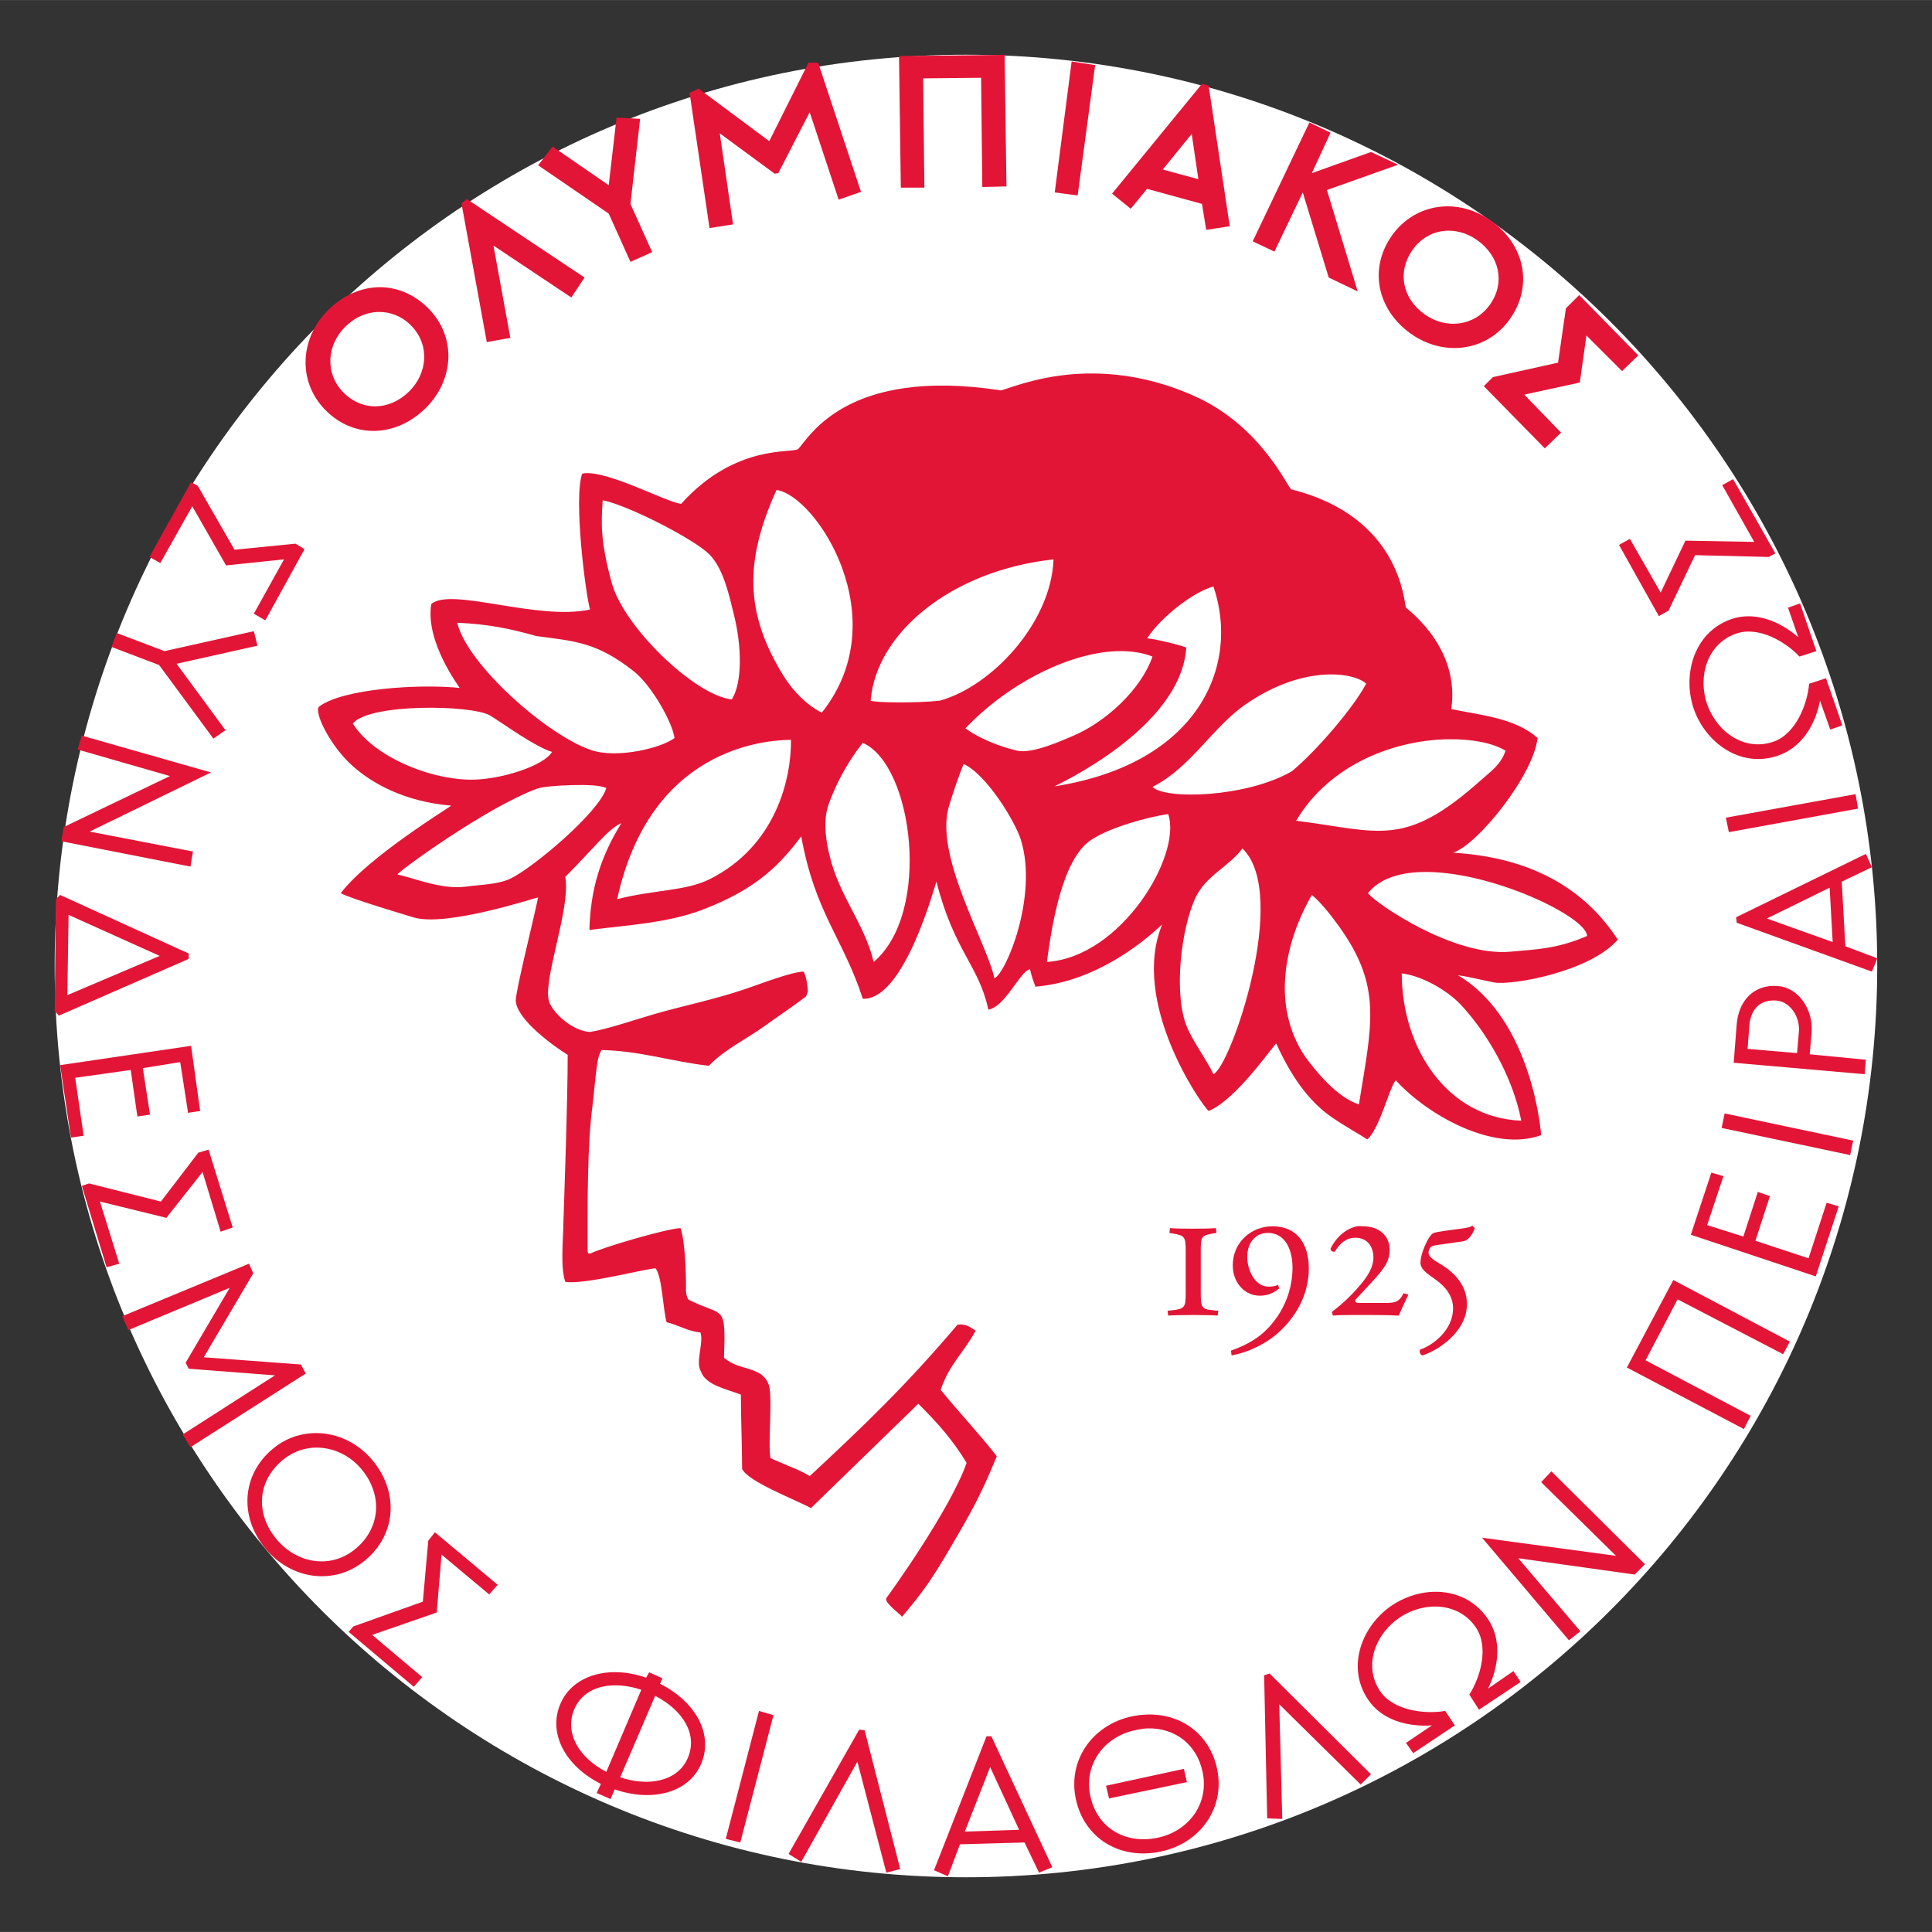 <?xml version="1.0" encoding="UTF-8" standalone="no"?>
<!DOCTYPE svg PUBLIC "-//W3C//DTD SVG 1.0//EN" "http://www.w3.org/TR/2001/REC-SVG-20010904/DTD/svg10.dtd">
<!-- Created with Inkscape (http://www.inkscape.org/) by Marsupilami -->
<svg
   xmlns:svg="http://www.w3.org/2000/svg"
   xmlns="http://www.w3.org/2000/svg"
   version="1.0"
   width="768"
   height="768"
   viewBox="-2.831 -2.831 100.037 100.032"
   id="svg7516">
  <rect x="-2.831" y="-2.831" width="100.037" height="100.032" fill="#333333" stroke="none"/>
  <defs
     id="defs7518" />
  <g
     transform="translate(-1027.098,-462.32)"
     id="layer1">
    <path
       d="M 1074.283,556.69 C 1100.343,556.69 1121.468,535.565 1121.468,509.505 C 1121.468,483.445 1100.343,462.32 1074.283,462.32 C 1048.224,462.32 1027.098,483.445 1027.098,509.505 C 1027.098,535.565 1048.224,556.69 1074.283,556.69 z"
       id="path3959"
       style="fill:#ffffff;fill-opacity:1;fill-rule:nonzero;stroke:none" />
    <path
       d="M 1076.286,462.326 L 1070.817,462.389 L 1070.911,469.201 L 1072.13,469.201 L 1072.067,463.545 L 1075.067,463.514 L 1075.13,469.17 L 1076.38,469.139 L 1076.286,462.326 z M 1079.755,462.67 L 1078.88,469.451 L 1080.067,469.607 L 1080.973,462.857 L 1079.755,462.67 z M 1066.13,462.732 L 1064.098,466.795 L 1060.442,464.076 L 1059.973,464.295 L 1061.005,471.295 L 1062.223,471.107 L 1061.536,466.389 L 1064.38,468.482 L 1064.567,468.451 L 1066.192,465.295 L 1067.692,469.826 L 1068.848,469.42 L 1066.63,462.732 L 1066.13,462.732 z M 1086.505,463.826 L 1081.848,469.514 L 1082.817,470.295 L 1083.661,469.264 L 1086.505,470.045 L 1086.723,471.389 L 1087.942,471.201 L 1086.848,463.92 L 1086.505,463.826 z M 1056.192,465.576 L 1055.786,469.076 L 1052.88,467.076 L 1052.13,468.045 L 1055.786,470.545 L 1056.911,473.045 L 1058.036,472.545 L 1056.911,470.045 L 1057.411,465.639 L 1056.192,465.576 z M 1092.067,465.826 L 1089.13,471.982 L 1090.255,472.514 L 1091.723,469.451 L 1093.067,473.857 L 1094.567,474.576 L 1092.973,469.326 L 1096.661,468.014 L 1095.255,467.357 L 1092.192,468.451 L 1093.161,466.357 L 1092.067,465.826 z M 1085.973,466.42 L 1086.317,468.764 L 1084.473,468.264 L 1085.973,466.42 z M 1048.442,469.795 L 1048.161,470.014 L 1049.473,477.201 L 1050.692,476.982 L 1049.817,472.201 L 1053.848,474.889 L 1054.536,473.857 L 1048.442,469.795 z M 1098.755,470.201 C 1097.835,470.323 1096.953,470.82 1096.348,471.67 C 1095.138,473.367 1095.549,475.501 1097.317,476.764 C 1098.996,477.962 1101.233,477.711 1102.442,476.014 C 1103.653,474.315 1103.241,472.18 1101.473,470.92 C 1100.634,470.321 1099.674,470.079 1098.755,470.201 z M 1098.973,471.451 C 1099.577,471.372 1100.205,471.528 1100.755,471.92 C 1101.924,472.755 1102.214,474.138 1101.411,475.264 C 1100.61,476.389 1099.134,476.548 1098.036,475.764 C 1096.863,474.93 1096.609,473.544 1097.411,472.42 C 1097.812,471.857 1098.37,471.53 1098.973,471.451 z M 1043.911,474.357 C 1042.993,474.366 1042.065,474.756 1041.286,475.514 C 1039.808,476.952 1039.646,479.207 1041.098,480.701 C 1042.552,482.195 1044.728,482.154 1046.286,480.639 C 1047.765,479.201 1047.927,476.977 1046.473,475.482 C 1045.747,474.735 1044.829,474.349 1043.911,474.357 z M 1106.036,474.764 L 1105.348,475.451 L 1104.942,478.264 L 1101.567,479.014 L 1101.098,479.482 L 1104.255,482.701 L 1105.098,481.889 L 1103.192,479.92 L 1106.067,479.295 L 1106.411,476.857 L 1108.255,478.701 L 1109.098,477.889 L 1106.036,474.764 z M 1043.88,475.639 C 1044.48,475.632 1045.086,475.862 1045.567,476.357 C 1046.533,477.35 1046.409,478.821 1045.442,479.764 C 1044.412,480.766 1043.001,480.786 1042.036,479.795 C 1041.073,478.803 1041.192,477.329 1042.161,476.389 C 1042.675,475.888 1043.279,475.645 1043.88,475.639 z M 1080.942,478.826 C 1078.415,478.791 1076.646,479.557 1076.098,479.701 C 1068.052,478.463 1066.14,482.191 1065.598,482.732 C 1065.35,482.979 1062.366,482.424 1059.536,485.576 C 1058.774,485.496 1055.534,483.738 1054.411,484.014 C 1053.964,485.275 1054.569,490.134 1054.817,491.045 C 1052.111,491.648 1047.611,489.868 1046.598,490.764 C 1046.272,492.732 1048.067,495.069 1048.067,495.107 C 1045.997,494.892 1042.028,495.136 1040.786,496.076 C 1040.523,496.336 1041.273,497.924 1042.317,498.951 C 1043.442,500.053 1045.243,501.003 1047.63,501.201 C 1047.63,501.239 1043.348,503.841 1041.911,505.732 C 1042.333,505.993 1045.35,506.886 1045.661,506.982 C 1047.34,507.517 1052.052,505.951 1052.13,505.951 C 1051.866,507.24 1051,510.642 1050.973,511.295 C 1051.014,512.284 1052.962,513.67 1053.661,514.107 C 1053.67,516.306 1053.442,522.701 1053.442,522.701 C 1053.432,523.681 1053.273,525.083 1053.536,525.857 C 1054.487,526.042 1058.087,525.076 1058.223,525.17 C 1058.568,525.671 1058.593,527.317 1058.786,527.951 C 1059.414,528.098 1059.855,528.412 1060.536,528.482 C 1060.718,529.05 1060.253,530.007 1060.567,530.514 C 1060.814,531.227 1061.956,531.424 1062.63,531.701 C 1062.63,532.981 1062.692,534.262 1062.692,535.545 C 1063.02,536.229 1065.551,537.171 1066.255,537.576 L 1071.817,532.17 C 1072.859,533.212 1073.587,534.034 1074.317,535.232 C 1073.482,537.63 1070.365,541.968 1070.161,542.232 C 1070.03,542.467 1070.872,543.045 1070.973,543.201 C 1072.074,541.895 1072.507,541.282 1073.505,539.576 C 1074.5,537.871 1075.022,536.987 1075.88,534.889 C 1074.943,533.689 1073.859,532.544 1072.973,531.451 C 1073.444,530.093 1074.055,529.691 1074.786,528.389 C 1074.472,528.18 1074.266,528.025 1073.848,528.076 C 1071.189,531.202 1069.108,533.211 1066.192,535.92 C 1065.811,535.642 1064.574,535.196 1064.161,534.982 C 1064.015,534.174 1064.312,531.554 1064.036,531.107 C 1063.712,530.293 1062.623,530.409 1061.973,529.951 L 1061.755,529.795 C 1061.852,526.939 1061.74,527.695 1059.942,526.795 C 1059.86,526.757 1059.771,526.461 1059.786,526.232 C 1059.794,525.35 1059.737,523.762 1059.505,523.076 C 1058.692,523.12 1055.389,524.106 1054.848,524.389 L 1054.723,524.389 L 1054.692,524.264 L 1054.692,523.982 C 1054.691,521.716 1054.674,518.845 1054.942,516.764 C 1055.029,516.091 1055.074,515.391 1055.161,514.795 C 1055.214,514.361 1055.25,514.154 1055.411,513.857 C 1057.414,513.894 1059.082,514.465 1060.973,514.67 C 1061.79,513.815 1062.939,513.283 1063.911,512.576 C 1064.59,512.084 1065.439,511.523 1066.005,511.076 L 1066.098,510.826 C 1066.105,510.734 1066.045,510.108 1065.88,509.795 C 1065.233,509.816 1063.766,510.387 1062.848,510.701 C 1061.285,511.233 1059.656,511.563 1058.192,511.982 C 1057.089,512.299 1055.777,512.764 1054.817,512.92 C 1053.96,512.877 1052.999,512.037 1052.723,511.42 C 1052.281,510.407 1053.845,506.531 1053.536,504.889 C 1055.043,503.383 1055.764,502.392 1056.442,502.107 C 1055.358,503.859 1054.839,505.537 1054.786,507.639 C 1056.599,507.402 1058.777,507.296 1060.598,506.607 C 1063.543,505.496 1064.709,504.167 1065.755,502.795 C 1066.471,506.767 1067.913,508.042 1068.942,511.201 C 1071.13,511.301 1072.716,505.139 1072.755,505.139 C 1073.68,508.763 1074.951,509.461 1075.442,511.764 C 1076.306,511.634 1077.089,509.769 1077.598,509.67 C 1077.696,510.083 1077.755,510.23 1077.88,510.576 C 1081.608,510.272 1084.402,507.357 1084.442,507.357 C 1082.786,511.378 1086.449,516.658 1086.848,517.014 C 1088.263,516.419 1090.03,513.841 1090.348,513.514 C 1091.04,515.044 1091.945,516.465 1093.255,517.357 C 1093.886,517.786 1094.412,518.074 1095.067,518.482 C 1095.724,517.889 1096.193,515.828 1096.536,515.42 C 1098.172,517.222 1101.602,519.163 1104.067,518.264 C 1104.067,518.264 1103.651,512.288 1099.755,509.982 C 1100.305,510.055 1101.097,510.255 1101.63,510.357 C 1102.504,510.524 1106.582,509.821 1108.036,508.139 C 1106.877,506.373 1104.568,503.936 1099.505,503.639 C 1100.763,503.235 1103.662,499.652 1103.88,497.701 C 1102.725,496.648 1100.817,496.501 1099.411,496.201 C 1099.862,493.141 1097.382,491.221 1097.067,490.951 C 1096.954,490.64 1096.78,486.238 1091.13,484.826 C 1090.967,484.785 1089.611,481.602 1086.223,480.045 C 1084.263,479.145 1082.458,478.847 1080.942,478.826 z M 1114.005,484.295 L 1113.442,484.607 L 1115.098,487.545 L 1111.536,487.482 L 1110.255,490.17 L 1108.661,487.389 L 1108.098,487.701 L 1110.161,491.389 L 1110.661,491.107 L 1112.036,488.232 L 1115.848,488.326 L 1116.192,488.139 L 1114.005,484.295 z M 1034.161,484.451 L 1032.005,488.326 L 1032.567,488.639 L 1034.223,485.701 L 1035.973,488.764 L 1038.973,488.451 L 1037.411,491.264 L 1038.005,491.607 L 1040.036,487.92 L 1039.567,487.639 L 1036.411,487.951 L 1034.505,484.639 L 1034.161,484.451 z M 1064.473,484.857 C 1066.508,485.128 1070.716,491.502 1066.817,496.389 C 1066.04,495.99 1065.321,495.271 1064.817,494.451 C 1062.837,491.221 1062.807,488.544 1064.473,484.857 z M 1055.473,485.389 C 1056.741,485.628 1060.234,487.409 1061.005,488.201 C 1061.729,488.947 1062.008,490.25 1062.286,491.389 C 1062.671,492.958 1062.71,494.82 1062.161,495.701 C 1060.242,495.503 1056.558,491.937 1055.942,489.67 C 1055.325,487.412 1055.403,486.508 1055.473,485.389 z M 1078.817,488.451 C 1078.703,491.714 1075.643,495.008 1072.942,495.764 C 1071.806,495.897 1069.54,495.876 1069.348,495.764 C 1069.62,492.296 1073.48,489.033 1078.817,488.451 z M 1087.098,489.857 C 1088.487,493.922 1086.358,499.024 1078.88,500.201 C 1078.88,500.164 1085.415,497.238 1085.692,493.014 C 1084.984,492.76 1083.638,492.501 1083.661,492.545 C 1084.428,491.357 1086.178,490.08 1087.098,489.857 z M 1117.473,490.732 L 1116.848,490.951 L 1117.38,492.482 C 1116.434,491.661 1115.136,491.119 1113.911,491.545 C 1111.94,492.231 1111.373,494.481 1111.973,496.201 C 1112.572,497.921 1114.378,499.295 1116.348,498.607 C 1117.569,498.182 1118.27,496.996 1118.505,495.764 L 1119.036,497.264 L 1119.661,497.045 L 1118.817,494.607 L 1117.942,494.889 C 1117.854,495.94 1117.257,497.486 1116.098,497.889 C 1114.594,498.413 1113.159,497.382 1112.661,495.951 C 1112.162,494.522 1112.66,492.817 1114.161,492.295 C 1115.321,491.891 1116.718,492.711 1117.442,493.482 L 1118.317,493.201 L 1117.473,490.732 z M 1047.942,491.732 C 1049.597,491.802 1050.723,492.053 1052.036,492.42 C 1054.018,492.687 1055.149,492.725 1057.067,494.232 C 1058.028,494.987 1059.099,496.931 1059.192,497.701 C 1058.525,498.214 1056.24,498.78 1054.88,498.326 C 1052.634,497.578 1048.463,493.918 1047.942,491.732 z M 1037.411,492.17 L 1032.786,493.201 L 1030.317,492.264 L 1030.036,492.982 L 1032.505,493.92 L 1035.317,497.732 L 1035.942,497.295 L 1033.411,493.857 L 1037.598,492.92 L 1037.411,492.17 z M 1082.317,493.201 C 1082.9,493.203 1083.464,493.291 1083.942,493.482 C 1083.352,495.195 1081.504,496.892 1079.786,497.607 C 1079.327,497.8 1077.723,498.537 1076.942,498.357 C 1075.891,498.116 1074.878,497.656 1074.255,497.201 C 1076.496,494.832 1079.789,493.191 1082.317,493.201 z M 1092.817,494.42 C 1093.915,494.344 1094.726,494.608 1095.005,494.889 C 1094.351,496.122 1092.449,498.355 1091.161,499.42 C 1088.826,500.778 1084.6,500.904 1083.942,500.232 C 1085.975,499.194 1087.025,497.142 1088.817,495.92 C 1090.319,494.894 1091.719,494.495 1092.817,494.42 z M 1046.036,496.139 C 1047.595,496.096 1049.193,496.254 1049.661,496.545 C 1050.384,496.994 1051.931,498.13 1052.848,498.42 C 1052.447,499.135 1050.148,499.889 1048.567,499.857 C 1046.35,499.815 1043.551,498.588 1042.536,496.951 C 1042.954,496.428 1044.476,496.181 1046.036,496.139 z M 1028.505,497.576 L 1028.286,498.295 L 1033.067,499.67 L 1027.598,502.295 L 1027.567,502.295 L 1027.442,503.045 L 1034.13,504.357 L 1034.255,503.576 L 1028.911,502.545 L 1035.192,499.482 L 1028.505,497.576 z M 1099.286,497.764 C 1100.498,497.751 1101.554,497.953 1102.223,498.357 C 1101.983,499.08 1101.451,499.431 1100.942,499.889 C 1096.97,503.432 1095.702,502.529 1091.38,501.982 C 1093.171,498.97 1096.618,497.791 1099.286,497.764 z M 1065.223,497.795 C 1065.245,499.762 1064.476,503.278 1061.005,505.014 C 1059.778,505.628 1058.082,505.561 1056.223,506.045 C 1057.923,498.244 1063.825,497.809 1065.223,497.795 z M 1068.942,497.951 C 1071.55,499.092 1072.517,506.75 1069.505,509.295 C 1069.033,507.316 1067.72,505.885 1067.223,503.795 C 1067.076,503.184 1066.848,502.083 1067.161,501.17 C 1067.568,499.987 1068.255,498.804 1068.942,497.951 z M 1074.161,499.045 C 1075.341,499.576 1076.835,502.019 1077.13,502.982 C 1078.024,505.892 1076.353,509.896 1075.755,510.139 C 1075.356,508.268 1072.61,503.775 1073.411,501.201 C 1073.624,500.515 1073.861,499.789 1074.161,499.045 z M 1053.88,500.139 C 1054.647,500.117 1055.403,500.148 1055.661,500.295 C 1055.288,501.542 1051.88,504.419 1050.692,504.982 C 1050.04,505.293 1049.111,505.293 1048.442,505.389 C 1047.169,505.57 1045.847,504.994 1044.848,504.764 C 1044.85,504.646 1049.398,501.315 1052.067,500.326 C 1052.352,500.221 1053.112,500.16 1053.88,500.139 z M 1120.348,500.607 L 1113.63,501.826 L 1113.786,502.576 L 1120.473,501.357 L 1120.348,500.607 z M 1084.755,501.639 C 1085.483,503.744 1082.348,509.042 1078.473,509.295 C 1078.756,507.197 1079.295,503.964 1080.755,502.982 C 1081.709,502.34 1083.709,501.783 1084.755,501.639 z M 1088.598,503.42 C 1091.067,505.785 1087.994,514.707 1087.098,515.107 C 1086.742,514.359 1086.09,513.49 1085.755,512.732 C 1085,511.016 1085.425,507.566 1086.161,505.982 C 1086.692,504.832 1087.891,504.37 1088.598,503.42 z M 1120.88,503.701 L 1114.161,506.982 L 1114.192,507.264 L 1121.192,509.795 L 1121.473,509.107 L 1119.817,508.482 L 1119.63,505.139 L 1121.192,504.389 L 1120.88,503.701 z M 1097.88,504.639 C 1101.411,504.536 1106.442,506.969 1106.442,507.951 C 1104.864,508.635 1103.748,508.644 1102.473,508.764 C 1099.547,509.036 1095.501,506.269 1095.098,505.732 C 1095.693,504.991 1096.702,504.673 1097.88,504.639 z M 1119.005,505.451 L 1119.161,508.264 L 1115.755,507.045 L 1119.005,505.451 z M 1027.38,505.826 L 1027.161,506.045 L 1027.098,511.826 L 1027.317,512.076 L 1034.036,509.139 L 1034.036,508.857 L 1027.38,505.826 z M 1092.192,505.826 C 1092.635,506.186 1093.151,506.83 1093.598,507.451 C 1095.851,510.583 1095.3,512.499 1094.63,516.67 C 1093.502,516.317 1092.395,514.951 1091.848,514.201 C 1090.064,511.555 1090.794,508.257 1092.192,505.826 z M 1027.817,506.857 L 1032.536,508.982 L 1027.755,511.014 L 1027.817,506.857 z M 1096.848,509.889 C 1097.95,510.019 1099.24,510.811 1099.88,511.482 C 1101.222,512.903 1102.599,515.22 1103.036,517.514 C 1099.218,517.374 1096.851,513.78 1096.848,509.889 z M 1115.911,510.545 C 1114.957,510.644 1114.295,511.374 1114.192,512.514 L 1114.036,514.514 L 1120.817,515.107 L 1120.88,514.357 L 1117.973,514.076 L 1118.067,512.982 C 1118.174,511.79 1117.418,510.641 1116.348,510.545 C 1116.201,510.532 1116.047,510.531 1115.911,510.545 z M 1115.973,511.295 C 1116.066,511.287 1116.152,511.286 1116.255,511.295 C 1116.965,511.359 1117.481,512.143 1117.411,512.92 L 1117.317,514.014 L 1114.755,513.795 L 1114.848,512.576 C 1114.917,511.802 1115.325,511.349 1115.973,511.295 z M 1034.161,513.639 L 1027.38,514.639 L 1027.942,518.389 L 1028.598,518.295 L 1028.161,515.295 L 1031.036,514.889 L 1031.38,517.295 L 1032.036,517.201 L 1031.661,514.795 L 1033.598,514.482 L 1034.005,517.107 L 1034.63,517.014 L 1034.161,513.639 z M 1113.567,517.139 L 1113.411,517.889 L 1120.067,519.295 L 1120.223,518.545 L 1113.567,517.139 z M 1035.067,519.014 L 1034.536,519.17 L 1032.598,521.701 L 1028.88,520.764 L 1028.505,520.889 L 1029.786,525.107 L 1030.442,524.92 L 1029.442,521.701 L 1032.88,522.545 L 1034.755,520.17 L 1035.692,523.264 L 1036.317,523.045 L 1035.067,519.014 z M 1112.88,520.201 L 1111.817,523.42 L 1118.286,525.576 L 1119.473,521.951 L 1118.848,521.764 L 1117.911,524.639 L 1115.161,523.732 L 1115.911,521.42 L 1115.286,521.201 L 1114.536,523.514 L 1112.661,522.92 L 1113.505,520.389 L 1112.88,520.201 z M 1100.505,522.951 C 1100.388,523.026 1100.301,523.052 1099.911,523.107 L 1099.192,523.201 C 1098.854,523.253 1098.643,523.283 1098.505,523.326 C 1098.368,523.369 1098.172,523.686 1098.036,524.014 C 1097.897,524.329 1097.817,524.679 1097.817,524.857 C 1097.817,525.225 1098.176,525.439 1098.63,525.764 C 1099.081,526.092 1099.505,526.567 1099.505,527.232 C 1099.505,528.394 1098.397,529.176 1097.817,529.357 C 1097.732,529.429 1097.784,529.618 1097.911,529.67 C 1098.68,529.438 1100.223,528.469 1100.223,527.014 C 1100.223,526.181 1099.754,525.551 1099.067,525.076 C 1098.931,524.981 1098.737,524.878 1098.567,524.764 C 1098.271,524.562 1098.193,524.42 1098.255,524.232 C 1098.297,524.062 1098.385,523.995 1098.692,523.951 L 1100.005,523.764 C 1100.344,523.722 1100.554,523.308 1100.63,523.076 L 1100.505,522.951 z M 1090.161,522.982 C 1089.063,522.982 1088.098,523.799 1088.098,525.014 C 1088.098,525.876 1088.691,526.576 1089.505,526.576 C 1089.924,526.576 1090.232,526.422 1090.505,526.201 L 1090.442,526.014 C 1090.285,526.088 1090.153,526.107 1089.942,526.107 C 1089.236,526.107 1088.848,525.228 1088.848,524.576 C 1088.848,523.847 1089.256,523.326 1089.911,523.326 C 1090.935,523.326 1091.192,524.401 1091.192,525.107 C 1091.192,527.016 1090.053,528.214 1089.505,528.639 C 1089.092,528.955 1088.607,529.21 1088.005,529.42 L 1088.036,529.67 C 1088.797,529.534 1089.765,529.126 1090.505,528.451 C 1091.599,527.437 1092.036,526.247 1092.036,525.17 C 1092.036,523.884 1091.424,522.982 1090.161,522.982 z M 1094.536,522.982 C 1093.859,523.117 1093.375,523.686 1093.161,524.139 C 1093.161,524.245 1093.264,524.327 1093.38,524.295 C 1093.652,523.852 1093.986,523.576 1094.442,523.576 C 1095.009,523.576 1095.38,523.963 1095.38,524.607 C 1095.38,525.27 1094.842,525.89 1094.286,526.482 C 1093.861,526.925 1093.528,527.188 1093.223,527.42 L 1093.286,527.607 C 1093.507,527.586 1093.874,527.576 1094.223,527.576 L 1095.286,527.576 C 1095.887,527.576 1096.302,527.586 1096.692,527.607 C 1096.818,527.312 1097.005,526.917 1097.192,526.514 L 1096.942,526.451 C 1096.688,526.959 1096.451,526.951 1095.88,526.951 L 1094.63,526.951 C 1094.45,526.951 1094.432,526.88 1094.442,526.795 L 1095.255,525.92 C 1095.885,525.233 1096.223,524.835 1096.223,524.201 C 1096.223,523.484 1095.686,522.982 1094.848,522.982 C 1094.744,522.982 1094.632,522.963 1094.536,522.982 z M 1084.848,523.076 L 1084.817,523.326 L 1085.005,523.357 C 1085.616,523.462 1085.661,523.535 1085.661,524.264 L 1085.661,526.42 C 1085.661,527.148 1085.627,527.252 1085.005,527.326 L 1084.723,527.357 L 1084.755,527.607 C 1084.952,527.586 1085.583,527.576 1086.036,527.576 C 1086.511,527.576 1087.066,527.586 1087.317,527.607 L 1087.348,527.357 L 1087.036,527.326 C 1086.467,527.273 1086.442,527.148 1086.442,526.42 L 1086.442,524.264 C 1086.442,523.535 1086.455,523.462 1087.067,523.357 L 1087.255,523.326 L 1087.223,523.076 C 1086.971,523.099 1086.511,523.107 1086.036,523.107 C 1085.583,523.107 1085.051,523.099 1084.848,523.076 z M 1037.161,524.92 L 1030.598,527.639 L 1030.911,528.357 L 1036.161,526.17 L 1033.88,530.045 L 1034.036,530.357 L 1038.505,530.701 L 1033.723,533.764 L 1034.13,534.42 L 1040.098,530.607 L 1039.848,530.139 L 1034.817,529.764 L 1037.38,525.42 L 1037.161,524.92 z M 1110.911,525.764 L 1108.505,530.295 L 1114.567,533.482 L 1114.911,532.795 L 1109.473,529.92 L 1111.13,526.764 L 1116.598,529.607 L 1116.942,528.951 L 1110.911,525.764 z M 1040.348,533.701 C 1039.653,533.757 1038.978,534.01 1038.38,534.514 C 1036.785,535.854 1036.638,538.037 1038.036,539.701 C 1039.363,541.279 1041.598,541.605 1043.192,540.264 C 1044.789,538.922 1044.933,536.738 1043.536,535.076 C 1042.706,534.089 1041.506,533.607 1040.348,533.701 z M 1040.442,534.451 C 1041.361,534.378 1042.316,534.765 1042.973,535.545 C 1044.095,536.881 1043.976,538.589 1042.692,539.67 C 1041.408,540.751 1039.651,540.452 1038.598,539.201 C 1037.476,537.866 1037.594,536.188 1038.88,535.107 C 1039.361,534.702 1039.89,534.495 1040.442,534.451 z M 1104.598,535.67 L 1104.067,536.232 L 1107.942,540.045 L 1101.005,539.107 L 1105.505,544.42 L 1106.098,543.951 L 1102.88,540.17 L 1108.911,541.014 L 1109.442,540.482 L 1104.598,535.67 z M 1046.786,538.826 L 1046.442,539.264 L 1046.161,542.42 L 1042.567,543.701 L 1042.317,543.982 L 1045.692,546.826 L 1046.13,546.326 L 1043.536,544.139 L 1046.88,542.982 L 1047.13,539.982 L 1049.598,542.045 L 1050.036,541.545 L 1046.786,538.826 z M 1098.286,541.92 C 1097.598,541.978 1096.916,542.228 1096.348,542.607 C 1094.831,543.617 1093.941,545.749 1095.098,547.482 C 1095.816,548.561 1097.158,548.909 1098.411,548.826 L 1097.067,549.732 L 1097.442,550.264 L 1099.598,548.826 L 1099.098,548.076 C 1098.059,548.257 1096.405,548.068 1095.723,547.045 C 1094.839,545.722 1095.495,544.071 1096.755,543.232 C 1098.014,542.391 1099.808,542.439 1100.692,543.764 C 1101.374,544.784 1100.915,546.343 1100.348,547.232 L 1100.848,548.014 L 1103.005,546.576 L 1102.63,546.014 L 1101.317,546.92 C 1101.873,545.795 1102.035,544.404 1101.317,543.326 C 1100.593,542.243 1099.432,541.823 1098.286,541.92 z M 1056.348,546.076 C 1054.984,546 1053.772,546.566 1053.286,547.701 C 1052.635,549.213 1053.507,550.909 1055.38,551.857 L 1055.161,552.326 L 1055.88,552.639 L 1056.098,552.139 C 1057.999,552.801 1059.917,552.339 1060.567,550.826 C 1061.216,549.315 1060.326,547.623 1058.442,546.67 L 1058.567,546.389 L 1057.88,546.076 L 1057.723,546.357 C 1057.252,546.191 1056.803,546.101 1056.348,546.076 z M 1090.005,546.139 L 1089.723,546.232 L 1089.88,553.639 L 1090.661,553.67 L 1090.505,547.732 L 1094.723,551.889 L 1095.255,551.357 L 1090.005,546.139 z M 1055.848,546.764 C 1056.353,546.721 1056.922,546.795 1057.473,546.982 L 1055.661,551.232 C 1054.206,550.477 1053.489,549.182 1054.005,547.982 C 1054.328,547.233 1055.007,546.835 1055.848,546.764 z M 1058.192,547.295 C 1059.666,548.062 1060.398,549.314 1059.88,550.514 C 1059.364,551.713 1057.872,552.015 1056.38,551.514 L 1058.192,547.295 z M 1063.567,548.076 L 1061.848,554.701 L 1062.598,554.889 L 1064.317,548.295 L 1063.567,548.076 z M 1083.661,548.264 C 1083.406,548.272 1083.145,548.301 1082.88,548.357 C 1080.864,548.784 1079.539,550.599 1079.973,552.639 C 1080.405,554.672 1082.257,555.811 1084.38,555.357 C 1086.395,554.93 1087.72,553.112 1087.286,551.076 C 1086.91,549.294 1085.441,548.207 1083.661,548.264 z M 1083.661,548.982 C 1085.084,548.931 1086.232,549.797 1086.536,551.232 C 1086.885,552.873 1085.823,554.3 1084.223,554.639 C 1082.519,555.002 1081.072,554.125 1080.723,552.482 C 1080.374,550.842 1081.44,549.417 1083.036,549.076 C 1083.249,549.031 1083.457,548.99 1083.661,548.982 z M 1068.755,549.045 L 1065.098,555.482 L 1065.755,555.889 L 1068.661,550.701 L 1070.161,556.451 L 1070.88,556.264 L 1069.036,549.076 L 1068.755,549.045 z M 1075.348,549.389 L 1072.63,556.326 L 1073.348,556.639 L 1073.973,554.982 L 1077.317,554.889 L 1078.067,556.451 L 1078.755,556.17 L 1075.598,549.389 L 1075.348,549.389 z M 1075.536,550.982 L 1077.036,554.232 L 1074.223,554.326 L 1075.536,550.982 z M 1085.567,551.076 L 1081.536,551.951 L 1081.692,552.607 L 1085.723,551.764 L 1085.567,551.076 z"
       id="path3969"
       style="fill:#e31536;fill-opacity:1;fill-rule:nonzero;stroke:none" />
  </g>
</svg>
<!-- version: 20080810, original size: 94.375 94.370049, border: 3% -->
